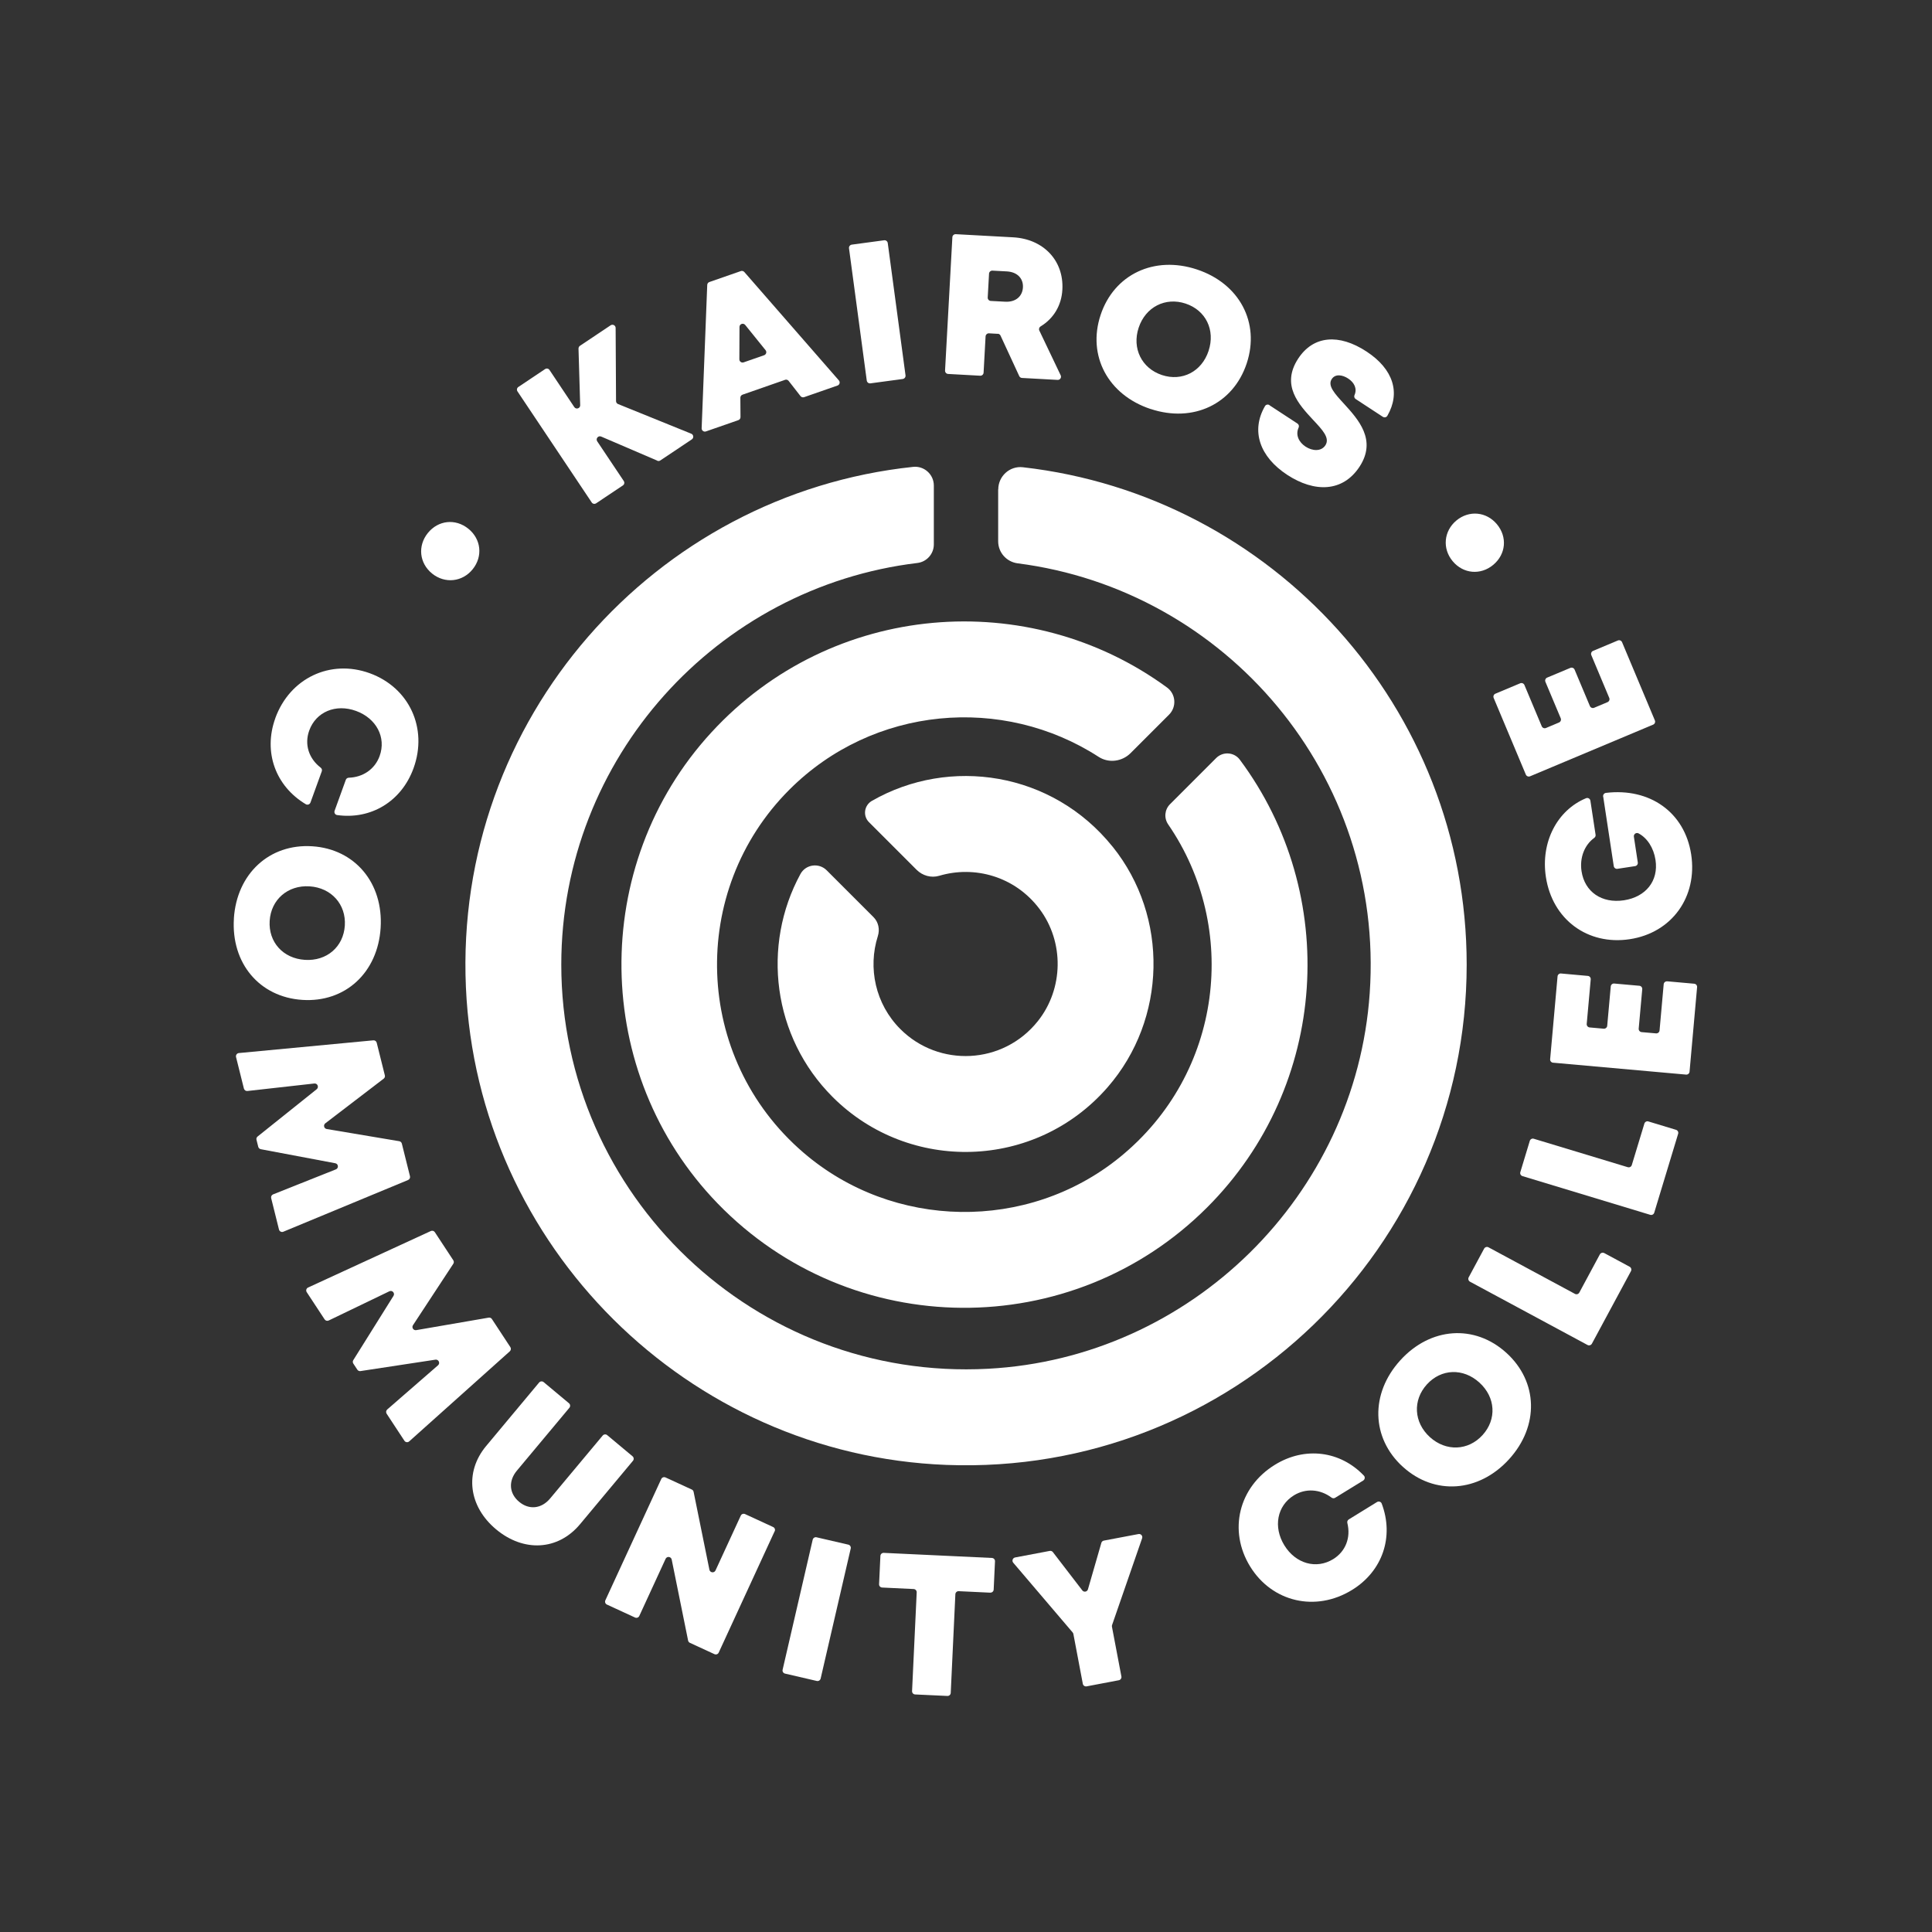 <?xml version="1.0" encoding="UTF-8"?>
<svg id="logo" xmlns="http://www.w3.org/2000/svg" viewBox="0 0 425.2 425.2">
  <rect x="0" y="0" width="425.2" height="425.2" fill="#333333" stroke="none"/>
  <defs>
    <style>
      .cls-1 {
        fill: #fff;
        stroke-width: 0px;
      }
    </style>
  </defs>
  <g>
    <path class="cls-1" d="M60.59,158.05c3.2-8.81,12.11-13.03,20.77-9.89,8.71,3.16,12.85,12.11,9.65,20.92-2.65,7.31-9.38,11.35-16.82,10.3-.44-.06-.7-.53-.55-.94l2.47-6.82c.1-.28.36-.45.66-.46,3.12-.1,5.73-1.87,6.78-4.77,1.49-4.1-.72-8.3-5.2-9.93-4.47-1.62-8.81.21-10.29,4.31-1.11,3.05-.1,6.17,2.51,8.17.25.19.36.51.25.81l-2.49,6.87c-.15.41-.64.6-1.02.38-6.68-3.99-9.41-11.5-6.71-18.95h0Z"/>
    <path class="cls-1" d="M51.47,202.15c.64-9.88,7.84-16.5,17.24-15.9,9.4.6,15.69,8.09,15.06,17.97-.63,9.86-7.81,16.45-17.23,15.84-9.42-.61-15.7-8.06-15.06-17.92h0ZM67.1,211.25c4.81.31,8.48-2.86,8.79-7.53s-2.96-8.34-7.75-8.65c-4.79-.31-8.49,2.91-8.79,7.58-.3,4.68,2.94,8.29,7.75,8.6Z"/>
    <path class="cls-1" d="M60.13,262.85l13.79-5.49c.66-.26.57-1.22-.13-1.35l-16.39-3.09c-.27-.05-.49-.26-.56-.52l-.39-1.55c-.07-.27.03-.55.24-.72l13.01-10.41c.55-.44.18-1.34-.52-1.26l-14.73,1.65c-.35.04-.68-.19-.77-.53l-1.73-6.94c-.1-.42.19-.84.62-.88l29.59-2.8c.35-.03.67.19.75.53l1.79,7.18c.07.27-.03.56-.26.73l-12.84,9.82c-.49.38-.3,1.16.31,1.26l15.96,2.68c.28.05.5.25.57.53l1.79,7.18c.08.34-.09.69-.42.83l-27.45,11.38c-.4.17-.85-.06-.96-.48l-1.72-6.91c-.09-.34.1-.7.43-.83Z"/>
    <path class="cls-1" d="M85.2,310.22l11.2-9.74c.54-.47.13-1.34-.57-1.24l-16.49,2.51c-.27.04-.55-.08-.7-.31l-.88-1.34c-.15-.23-.16-.53,0-.77l8.84-14.13c.38-.6-.27-1.32-.91-1.01l-13.35,6.43c-.32.15-.7.05-.9-.25l-3.93-5.98c-.24-.36-.1-.85.3-1.03l27-12.43c.32-.15.7-.04.89.25l4.06,6.18c.16.24.16.54,0,.78l-8.87,13.51c-.34.52.1,1.19.71,1.09l15.95-2.75c.28-.05.56.07.71.31l4.06,6.18c.19.29.14.68-.12.92l-22.14,19.82c-.32.29-.83.22-1.06-.14l-3.91-5.95c-.19-.3-.14-.69.13-.92Z"/>
    <path class="cls-1" d="M107,318.23l11.65-13.96c.25-.3.7-.34,1-.09l5.57,4.65c.3.25.34.7.09,1l-11.55,13.83c-1.93,2.31-1.69,5.05.49,6.86,2.17,1.82,4.91,1.57,6.84-.75l11.55-13.83c.25-.3.7-.34,1-.09l5.57,4.65c.3.25.34.7.09,1l-11.65,13.96c-4.86,5.82-12.43,6.16-18.46,1.13-6.03-5.03-7.04-12.54-2.19-18.36Z"/>
    <path class="cls-1" d="M170.48,337.01l-12.3,26.69c-.16.36-.58.51-.94.35l-5.4-2.49c-.21-.09-.35-.28-.4-.5l-3.61-17.83c-.14-.67-1.05-.78-1.34-.16l-5.79,12.57c-.16.36-.58.51-.94.35l-6.18-2.85c-.36-.16-.51-.58-.35-.94l12.3-26.69c.16-.36.58-.51.94-.35l5.78,2.66c.21.09.35.28.4.5l3.48,17.15c.14.67,1.05.78,1.34.16l5.56-12.06c.16-.36.58-.51.94-.35l6.18,2.85c.36.16.51.58.35.94Z"/>
    <path class="cls-1" d="M179.7,338.33l7,1.62c.38.09.62.47.53.85l-6.62,28.62c-.09.38-.47.62-.85.53l-6.99-1.62c-.38-.09-.62-.47-.53-.85l6.62-28.62c.09-.38.47-.62.85-.53Z"/>
    <path class="cls-1" d="M217.94,350.52l-6.94-.33c-.39-.02-.72.28-.74.67l-1.02,21.72c-.02.39-.35.69-.74.67l-7.1-.33c-.39-.02-.69-.35-.67-.74l1.02-21.72c.02-.39-.28-.72-.67-.74l-6.94-.33c-.39-.02-.69-.35-.67-.74l.29-6.22c.02-.39.35-.69.74-.67l23.81,1.12c.39.02.69.35.67.74l-.29,6.22c-.02.39-.35.69-.74.67Z"/>
    <path class="cls-1" d="M244.72,358.01l2.08,10.95c.07.38-.18.76-.56.83l-7.1,1.35c-.38.07-.76-.18-.83-.56l-2.08-10.98c-.02-.12-.08-.23-.16-.33l-13.07-15.34c-.35-.41-.13-1.05.41-1.16l7.62-1.44c.26-.05.53.05.69.26l6.48,8.43c.35.46,1.08.32,1.24-.24l2.95-10.22c.07-.26.29-.45.55-.5l7.62-1.44c.54-.1.98.41.8.93l-6.61,19.09c-.04.12-.05.24-.03.36Z"/>
    <path class="cls-1" d="M297.54,349.93c-7.98,4.91-17.58,2.67-22.41-5.18-4.85-7.89-2.53-17.47,5.46-22.38,6.62-4.08,14.4-3.05,19.58,2.39.31.32.22.85-.15,1.08l-6.18,3.8c-.25.15-.57.13-.8-.05-2.5-1.86-5.65-2.1-8.27-.49-3.71,2.29-4.6,6.95-2.1,11.01,2.49,4.04,7.03,5.31,10.74,3.03,2.76-1.7,3.91-4.76,3.12-7.95-.08-.3.04-.62.31-.79l6.22-3.83c.37-.23.88-.07,1.03.34,2.75,7.28.21,14.86-6.53,19.01h0Z"/>
    <path class="cls-1" d="M308.74,322.82c-6.97-6.33-7.22-16.11-.56-23.44,6.64-7.31,16.36-7.99,23.35-1.64,6.99,6.35,7.24,16.09.6,23.4-6.66,7.33-16.42,8.01-23.38,1.68ZM325.59,304.28c-3.57-3.24-8.41-3.06-11.56.41-3.15,3.47-2.89,8.36.66,11.59,3.55,3.22,8.45,3.02,11.6-.45s2.87-8.31-.7-11.55Z"/>
    <path class="cls-1" d="M353.07,275.78l5.59,3.01c.34.19.47.62.29.96l-8.6,15.97c-.19.34-.62.47-.96.29l-25.87-13.93c-.34-.19-.47-.62-.29-.96l3.4-6.32c.19-.34.62-.47.96-.29l19.03,10.25c.34.19.77.06.96-.29l4.52-8.4c.19-.34.62-.47.96-.29Z"/>
    <path class="cls-1" d="M362.78,246.81l6.08,1.84c.37.11.59.51.47.88l-5.26,17.36c-.11.37-.51.59-.88.47l-28.12-8.52c-.37-.11-.59-.51-.47-.88l2.08-6.87c.11-.37.51-.59.88-.47l20.69,6.26c.37.11.77-.1.88-.47l2.77-9.13c.11-.37.51-.59.88-.47Z"/>
    <path class="cls-1" d="M366.94,215.97l5.92.53c.39.03.68.38.64.77l-1.66,18.59c-.03.39-.38.68-.77.64l-29.27-2.62c-.39-.03-.68-.38-.64-.77l1.63-18.22c.03-.39.38-.68.77-.64l5.89.53c.39.03.68.38.64.77l-.88,9.8c-.03.39.25.73.64.77l3.1.28c.39.03.73-.25.77-.64l.78-8.66c.03-.39.38-.68.77-.64l5.52.49c.39.03.68.38.64.77l-.78,8.66c-.03.39.25.73.64.77l3.18.28c.39.03.73-.25.77-.64l.91-10.17c.03-.39.38-.68.77-.64Z"/>
    <path class="cls-1" d="M352.82,175.32c-.06-.39.22-.77.62-.82,9.63-1.15,17.34,4.25,18.76,13.55,1.42,9.33-4.24,17.24-13.51,18.65-9.27,1.41-17.05-4.33-18.47-13.71-1.16-7.66,2.48-14.68,8.85-17.32.42-.17.88.11.95.56l1.14,7.49c.04.27-.08.53-.3.69-2.15,1.56-3.24,4.38-2.79,7.33.69,4.56,4.46,7.13,9.32,6.4,4.82-.73,7.66-4.26,6.96-8.87-.4-2.66-1.82-4.84-3.72-5.85-.52-.28-1.13.15-1.04.73l.86,5.66c.06.39-.21.75-.59.81l-3.89.59c-.39.06-.75-.21-.81-.59l-2.32-15.28Z"/>
    <path class="cls-1" d="M350.58,143.26l5.48-2.3c.36-.15.78.02.93.38l7.22,17.21c.15.36-.02.78-.38.93l-27.09,11.37c-.36.15-.78-.02-.93-.38l-7.08-16.87c-.15-.36.02-.78.38-.93l5.46-2.29c.36-.15.78.02.93.38l3.81,9.08c.15.36.57.53.93.38l2.87-1.21c.36-.15.53-.57.38-.93l-3.37-8.02c-.15-.36.02-.78.38-.93l5.11-2.14c.36-.15.78.02.93.38l3.37,8.02c.15.36.57.53.93.38l2.95-1.24c.36-.15.53-.57.38-.93l-3.95-9.42c-.15-.36.02-.78.38-.93Z"/>
  </g>
  <path class="cls-1" d="M95.11,126.24c-2.84-2.29-3.22-6.11-.96-8.92,2.29-2.84,6.08-3.25,8.92-.96,2.81,2.26,3.25,6.08.96,8.92-2.26,2.81-6.11,3.22-8.92.96Z"/>
  <g>
    <path class="cls-1" d="M144.66,101.38l-12.35-5.3c-.65-.28-1.26.46-.87,1.05l5.84,8.73c.22.33.13.77-.2.98l-5.88,3.93c-.33.22-.77.13-.98-.2l-16.33-24.43c-.22-.33-.13-.77.2-.98l5.87-3.93c.33-.22.77-.13.98.2l5.45,8.16c.4.59,1.32.3,1.3-.41l-.37-12.46c0-.24.11-.47.31-.61l6.76-4.52c.47-.31,1.1.02,1.1.59l.09,16.09c0,.29.18.55.44.65l16.11,6.53c.53.21.6.93.13,1.25l-6.94,4.64c-.2.13-.45.16-.67.06Z"/>
    <path class="cls-1" d="M172.77,83.6l-9.35,3.26c-.29.1-.48.37-.48.67l.03,4.27c0,.3-.19.57-.48.67l-7.13,2.48c-.47.16-.96-.2-.94-.7l1.23-31.54c.01-.29.2-.55.47-.64l6.92-2.41c.27-.1.58-.01.77.2l20.81,23.86c.33.38.17.97-.3,1.13l-7.35,2.56c-.29.1-.61,0-.79-.23l-2.62-3.36c-.19-.24-.51-.33-.79-.23ZM162.75,71.95l-.03,7.13c0,.49.48.83.94.67l4.51-1.57c.46-.16.63-.73.32-1.11l-4.48-5.55c-.42-.52-1.26-.23-1.26.44Z"/>
    <path class="cls-1" d="M187.46,53.84l7.12-.96c.39-.05.74.22.8.61l3.91,29.12c.05.39-.22.74-.61.8l-7.12.96c-.39.05-.74-.22-.8-.61l-3.91-29.12c-.05-.39.22-.74.61-.8Z"/>
    <path class="cls-1" d="M219.6,73.47l-1.94-.11c-.39-.02-.72.28-.75.67l-.44,7.99c-.02.39-.36.69-.75.67l-7.06-.39c-.39-.02-.69-.36-.67-.75l1.61-29.34c.02-.39.36-.69.75-.67l12.62.69c6.63.36,11.19,5.08,10.84,11.51-.19,3.54-1.98,6.39-4.78,8.09-.32.19-.45.58-.29.92l4.7,9.85c.23.49-.14,1.04-.68,1.01l-7.84-.43c-.26-.01-.49-.17-.6-.41l-4.12-8.91c-.11-.24-.34-.4-.6-.41ZM217.38,65.48c-.02.39.28.73.67.75l3.16.17c2.37.13,3.81-1.22,3.92-3.14.11-1.92-1.18-3.4-3.55-3.53l-3.16-.17c-.39-.02-.73.28-.75.67l-.29,5.26Z"/>
    <path class="cls-1" d="M253.24,90.02c-9.4-3.11-13.98-11.75-11.02-20.69,2.96-8.93,11.79-13.14,21.19-10.03,9.37,3.1,13.94,11.71,10.97,20.67-2.97,8.96-11.77,13.14-21.14,10.04h0ZM265.99,77.21c1.51-4.58-.62-8.93-5.07-10.4-4.45-1.47-8.81.76-10.32,5.31-1.51,4.55.67,8.94,5.12,10.42,4.45,1.47,8.76-.75,10.27-5.32Z"/>
    <path class="cls-1" d="M279.38,89.18l6.17,4.04c.29.19.4.56.26.87-.76,1.66.07,3.25,1.53,4.21,1.49.97,3.42,1.11,4.35-.29,1.06-1.62-.64-3.4-2.7-5.6-3.12-3.37-7.12-7.62-3.28-13.49,3.32-5.07,8.96-5.54,15.03-1.56,5.93,3.88,7.52,9.1,4.59,14.15-.2.35-.66.44-1,.22l-5.97-3.91c-.28-.18-.4-.55-.26-.86.64-1.44-.07-2.79-1.39-3.65-1.26-.83-2.84-1.08-3.62.12-.96,1.46.67,3.22,2.69,5.42,3.15,3.46,7.28,7.98,3.43,13.86-3.69,5.63-9.92,5.71-15.91,1.8-6.07-3.98-8.05-9.69-4.9-15.13.2-.35.66-.44,1-.22Z"/>
  </g>
  <path class="cls-1" d="M320.52,114.56c2.8-2.33,6.63-1.95,8.93.82,2.33,2.8,1.99,6.6-.82,8.94-2.77,2.31-6.6,1.99-8.93-.82-2.31-2.77-1.95-6.63.82-8.94Z"/>
  <g>
    <path class="cls-1" d="M257.09,181.43c15.66,22.74,12.11,54.81-10.68,73.29-20.26,16.42-49.83,15.95-69.6-1.06-24.27-20.87-25.29-57.66-3.08-79.87,18.46-18.46,46.97-20.86,68.06-7.22,2.22,1.44,5.16,1.05,7.03-.82l8.47-8.47c1.7-1.7,1.51-4.53-.43-5.96-30.38-22.26-73.75-18.99-100.28,9.85-26.94,29.28-26.32,75.11,1.36,103.69,29.39,30.33,77.98,30.62,107.73.87,26.83-26.83,29.22-68.97,7.19-98.54-1.25-1.68-3.72-1.84-5.2-.36l-10.16,10.16c-1.19,1.19-1.36,3.05-.41,4.43"/>
    <path class="cls-1" d="M244.86,186.34c-13.27-16.52-35.88-19.88-52.96-10.09-1.71.98-2.05,3.29-.66,4.69l10.48,10.48c1.3,1.3,3.21,1.85,4.97,1.33,7.76-2.31,16.64.09,22.06,7.26,5.5,7.28,5.34,17.61-.35,24.74-7.67,9.61-21.79,10.19-30.24,1.74-5.53-5.53-7.18-13.49-4.96-20.48.47-1.47.13-3.08-.96-4.17l-10.3-10.3c-1.72-1.72-4.62-1.32-5.78.82-8.54,15.7-6.18,35.79,7.08,49.06,16.83,16.83,44.68,16.11,60.56-2.17,12.99-14.95,13.48-37.46,1.07-52.91"/>
    <path class="cls-1" d="M219.68,107.71v11.42c0,2.47,1.84,4.53,4.29,4.85,45.77,5.86,80.8,46.57,77.48,94.61-3.08,44.56-39.39,80.27-83.99,82.65-51.31,2.74-93.93-38.22-93.93-88.94,0-45.49,34.29-83.1,78.38-88.4,2.06-.25,3.61-2.01,3.61-4.08v-12.96c0-2.45-2.13-4.37-4.56-4.11-56.91,6.01-101.04,55.51-98.42,114.55,2.53,56.92,48.77,102.89,105.71,105.1,62.73,2.43,114.54-47.89,114.54-110.1,0-56.53-42.79-103.24-97.68-109.47-2.89-.33-5.41,1.97-5.41,4.88"/>
  </g>
</svg>